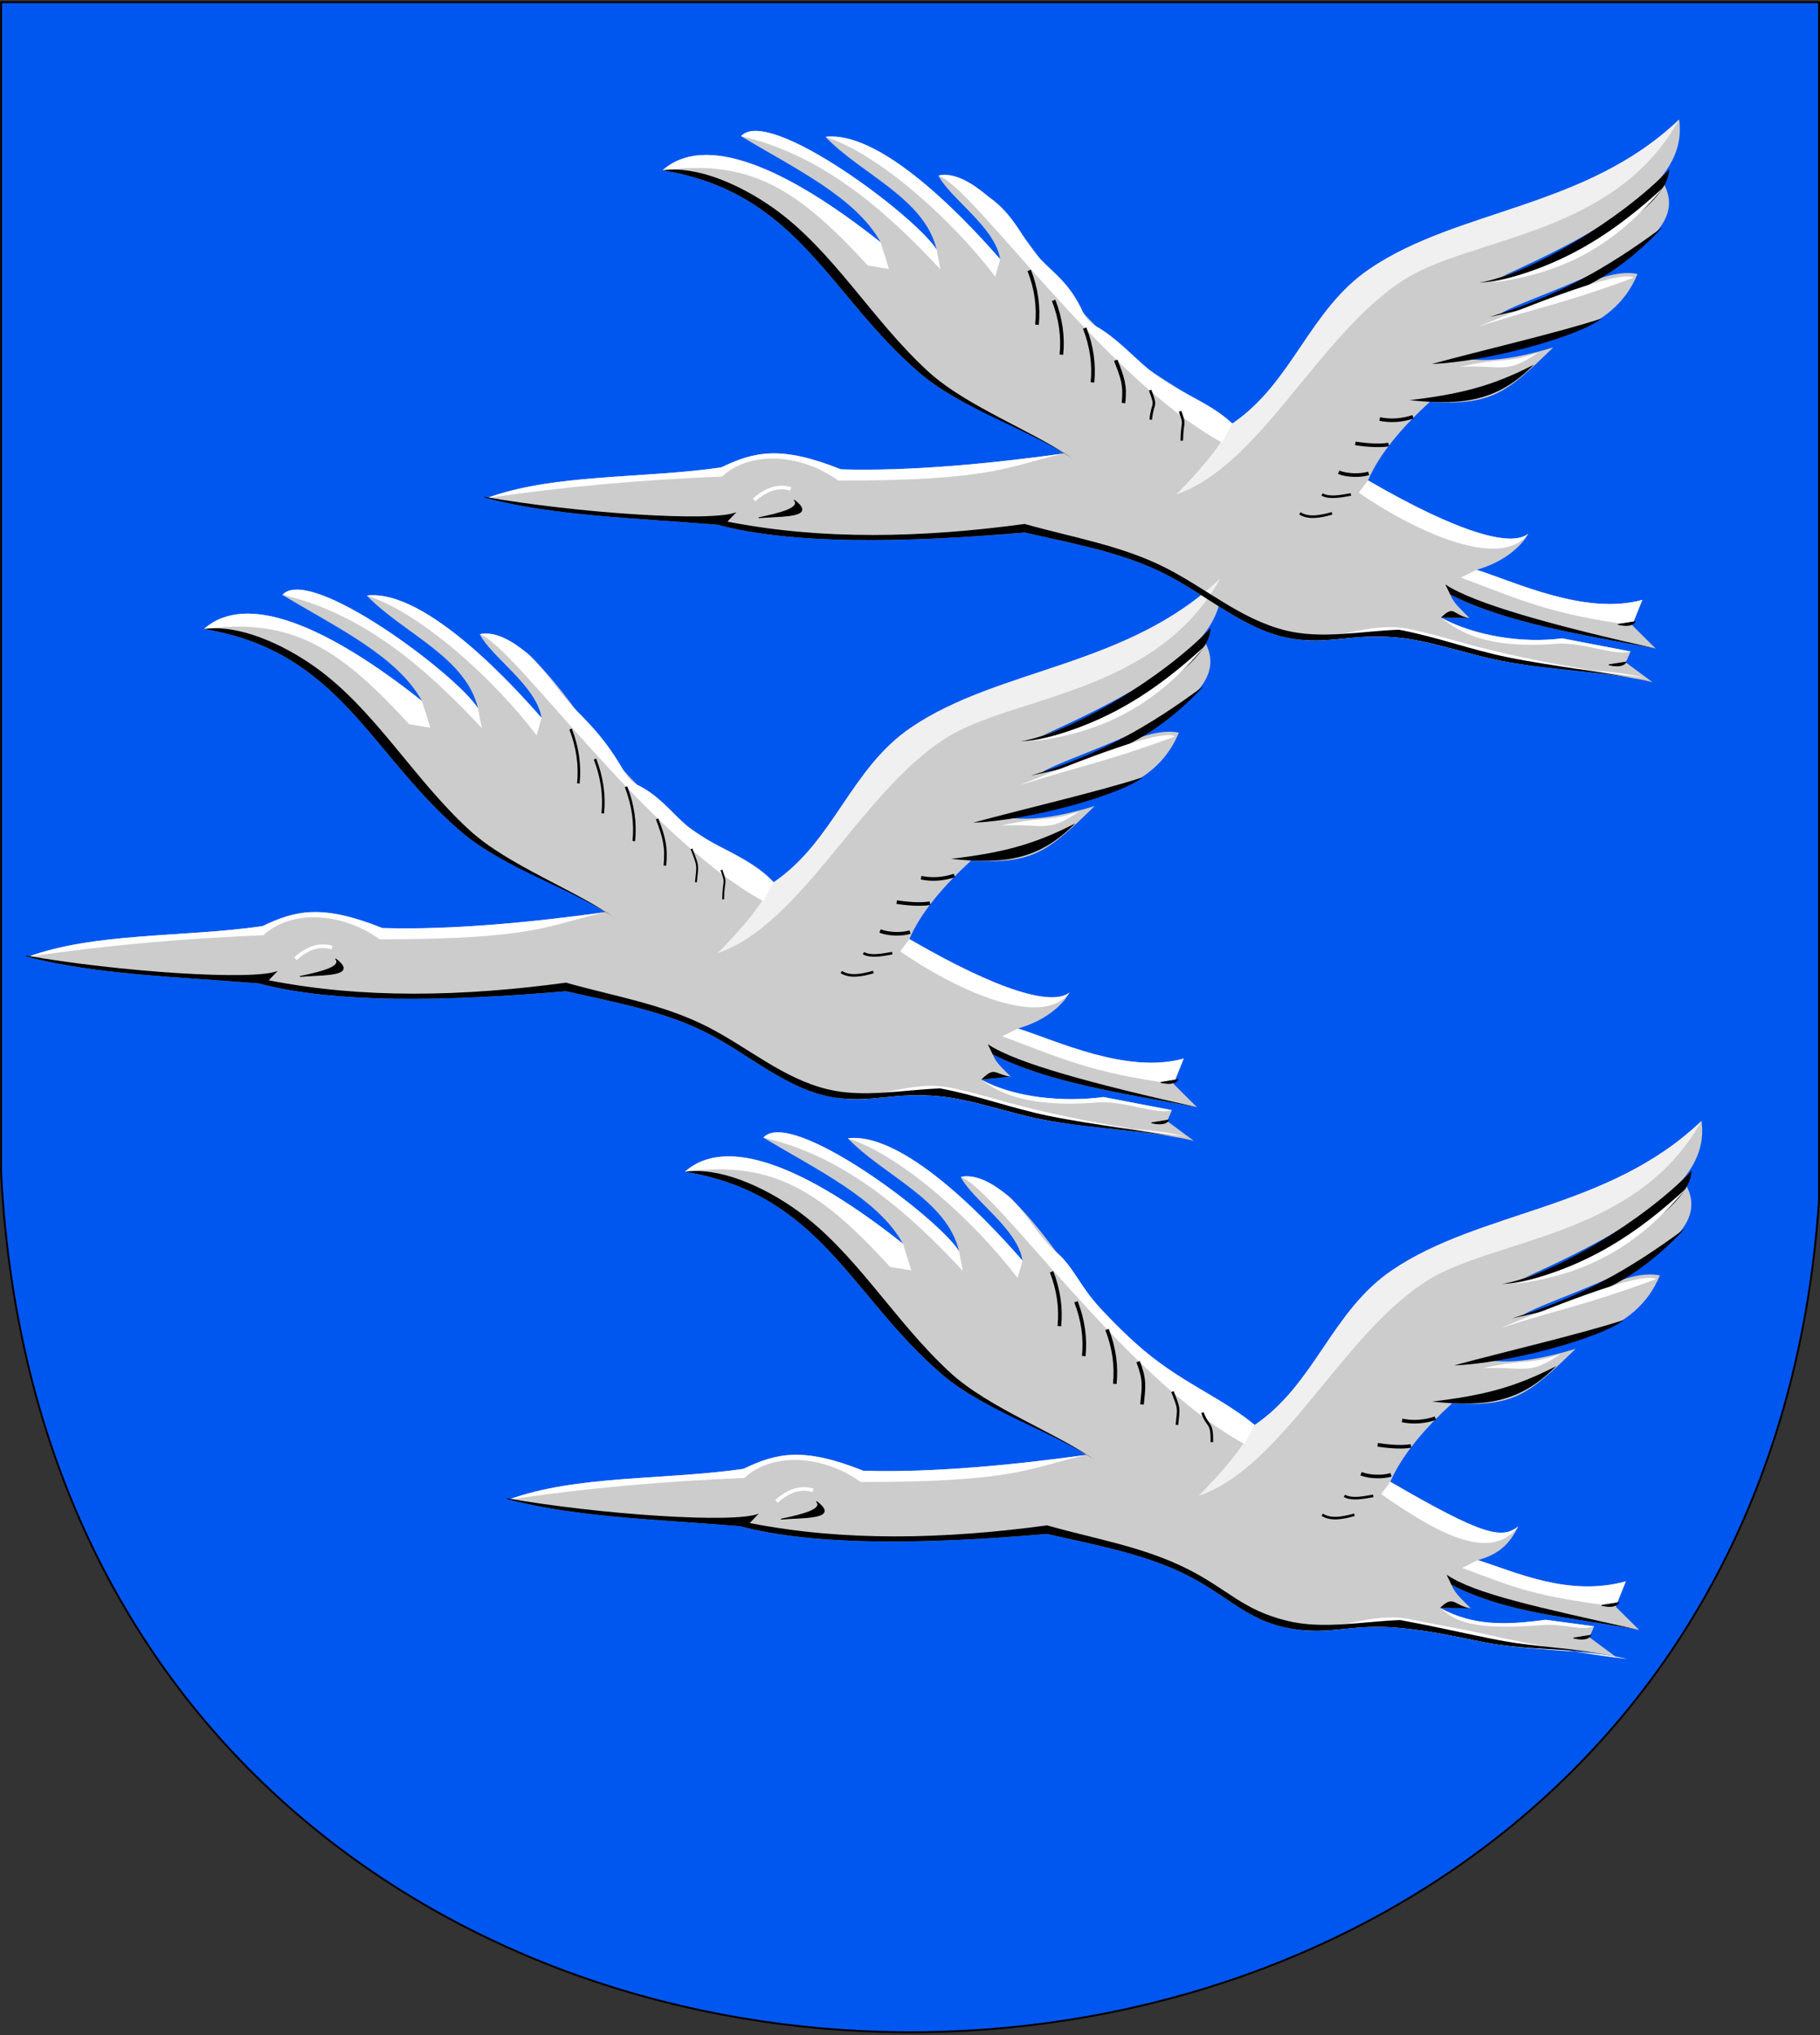 <?xml version="1.0" encoding="UTF-8"?>
<!-- Creator: CorelDRAW -->
<svg xmlns="http://www.w3.org/2000/svg" xmlns:xlink="http://www.w3.org/1999/xlink" xmlns:svg="http://www.w3.org/2000/svg" xml:space="preserve" width="500px" height="559px" shape-rendering="geometricPrecision" text-rendering="geometricPrecision" image-rendering="optimizeQuality" fill-rule="evenodd" clip-rule="evenodd" viewBox="0 0 500 559" version="1.0">
 <rect x="0" y="0" width="500" height="559" fill="#333333" stroke="none"/>
 <g id="Layer_x0020_1">
  <path id="path1937" fill="#0057F0" stroke="black" stroke-width="0.51" d="M0.31 0.61l499.412 -0 -0.001 329.207c-20.439,305.128 -483.369,306.522 -499.412,-7.575l0 -321.632z"></path>
  <path fill="#CCCCCC" d="M398.937 385.476c-7.284,6.68 -13.755,14.072 -16.974,21.565 25.143,14.595 30.576,15.931 35.181,12.224 -1.987,3.807 -4.279,7.411 -11.14,9.288 10.404,3.264 24.972,10.185 40.658,5.831l-2.797 6.951 6.466 6.409c-20.013,-3.74 -36.033,-4.494 -51.575,-12.398 1.041,2.531 2.883,3.95 5.287,6.442l-8.416 -0.105c9.158,5.049 18.215,4.714 28.999,3.263l13.325 1.785 -1.302 3.007 7.336 5.432c-11.277,-2.781 -22.962,-1.447 -36.391,-4.092 -8.886,-1.75 -14.43,-3.086 -23.149,-3.907 -12.689,-1.195 -17.878,1.763 -28.094,0.443 -13.772,-1.779 -18.604,-9.391 -31.626,-15.592 -11.489,-5.471 -24.427,-7.747 -37.093,-10.658 -34.212,2.927 -64.087,3.253 -84.423,-2.143 -22.372,-1.818 -44.744,-2.417 -63.459,-7.282 18.452,-6.778 43,-5.328 64.5,-8.449 9.126,-4.399 16.481,-6.055 32.92,0.517 19.209,0.588 42.018,-1.678 61.228,-4.352 -12.359,-8.408 -28.027,-12.186 -39.565,-22.077 -25.183,-21.588 -33.367,-49.586 -70.657,-55.709 11.397,-10.174 33.305,-1.338 59.895,19.774 -6.839,-12.46 -23.988,-20.451 -38.343,-29.152 7.521,-8.361 47.91,21.886 53.733,31.177 -3.317,-14.11 -20.617,-20.668 -30.552,-30.986 16.587,-1.952 41.785,26.528 48.005,33.587 -1.352,-8.788 -13.898,-16.786 -16.955,-22.957 5.479,-1.264 11.607,4.09 13.602,5.7 11.597,11.317 16.796,22.635 29.611,35.627 11.758,11.921 25.937,18.521 37.535,26.791 16.621,-11.31 21.054,-31.153 37.675,-42.463 24.293,-16.53 59.556,-16.606 85.068,-41.059 1.86,13.65 -9.687,25.676 -48.659,43.085 16.942,-5.333 29.998,-15.087 44.5,-25.302 9.755,18.319 -35.395,29.76 -44.887,35.53 13.193,-1.848 27.655,-12.989 37.597,-10.876 -6.642,16.247 -24.907,18.778 -45.969,23.443 6.7,0.736 14.517,-0.763 22.844,-3.277 -12.802,12.401 -16.764,16.006 -33.937,14.967z"></path>
  <path fill="#CCCCCC" d="M266.796 236.394c-7.284,6.68 -13.755,14.072 -16.974,21.565 25.143,14.595 39.413,18.369 44.018,14.662 -1.987,3.807 -7.326,8.02 -14.188,9.898 10.404,3.264 29.848,12.622 45.534,8.269l-2.797 6.951 6.466 6.409c-20.013,-3.74 -40.603,-6.627 -56.146,-14.531 1.041,2.531 2.578,3.645 4.982,6.138l-8.111 0.809c9.158,5.049 22.786,6.238 33.57,4.787l18.81 3.613 -1.302 3.007 7.336 5.432c-11.277,-2.781 -28.446,-3.274 -41.876,-5.92 -8.887,-1.75 -19.305,-5.524 -28.025,-6.345 -12.689,-1.195 -17.878,1.763 -28.094,0.443 -13.772,-1.78 -24.394,-12.438 -37.416,-18.64 -11.489,-5.471 -24.427,-7.747 -37.093,-10.658 -34.212,2.927 -64.087,3.253 -84.423,-2.143 -22.372,-1.818 -44.744,-2.417 -63.459,-7.282 18.452,-6.778 43,-5.328 64.5,-8.449 9.126,-4.399 16.481,-6.055 32.92,0.517 19.209,0.588 42.018,-1.678 61.228,-4.352 -12.359,-8.408 -28.027,-12.186 -39.565,-22.077 -25.183,-21.588 -33.367,-49.586 -70.657,-55.709 11.397,-10.174 33.305,-1.338 59.895,19.774 -6.839,-12.46 -23.988,-20.451 -38.343,-29.152 7.521,-8.361 47.91,21.886 53.733,31.177 -3.317,-14.11 -20.617,-20.668 -30.552,-30.986 16.587,-1.952 41.785,26.528 48.005,33.587 -1.352,-8.788 -13.898,-16.786 -16.955,-22.957 5.479,-1.264 11.607,4.09 13.602,5.7 11.597,11.317 16.796,22.635 29.611,35.627 11.758,11.921 25.937,18.521 37.535,26.791 16.621,-11.31 21.054,-31.153 37.675,-42.463 24.293,-16.53 59.556,-16.606 85.068,-41.059 1.86,13.65 -9.687,25.676 -48.659,43.085 16.942,-5.333 29.998,-15.087 44.5,-25.302 9.755,18.319 -35.395,29.76 -44.887,35.53 13.193,-1.848 27.655,-12.989 37.597,-10.876 -6.642,16.247 -24.907,18.778 -45.969,23.443 6.7,0.736 14.517,-0.763 22.844,-3.277 -12.802,12.401 -16.764,16.006 -33.937,14.967z"></path>
  <path fill="#CCCCCC" d="M392.796 110.394c-7.284,6.68 -13.755,14.072 -16.974,21.565 25.143,14.595 39.413,18.369 44.018,14.662 -1.987,3.807 -7.326,8.02 -14.188,9.898 10.404,3.264 29.848,12.622 45.534,8.269l-2.797 6.951 6.466 6.409c-20.013,-3.74 -40.908,-6.932 -56.451,-14.836 1.041,2.531 2.883,3.95 5.287,6.442l-7.807 -0.105c9.158,5.049 22.481,7.152 33.265,5.701l18.81 3.613 -1.302 3.007 7.336 5.432c-11.277,-2.781 -28.446,-3.274 -41.876,-5.92 -8.887,-1.75 -19.305,-5.524 -28.025,-6.345 -12.689,-1.195 -17.878,1.763 -28.094,0.443 -13.772,-1.78 -24.394,-12.438 -37.416,-18.64 -11.489,-5.471 -24.427,-7.747 -37.093,-10.658 -34.212,2.927 -64.087,3.253 -84.423,-2.143 -22.372,-1.818 -44.744,-2.417 -63.459,-7.282 18.452,-6.778 43,-5.328 64.5,-8.449 9.126,-4.399 16.481,-6.055 32.92,0.517 19.209,0.588 42.018,-1.678 61.228,-4.352 -12.359,-8.408 -28.027,-12.186 -39.565,-22.077 -25.183,-21.588 -33.367,-49.586 -70.657,-55.709 11.397,-10.174 33.305,-1.338 59.895,19.774 -6.839,-12.46 -23.988,-20.451 -38.343,-29.152 7.521,-8.361 47.91,21.886 53.733,31.177 -3.317,-14.11 -20.617,-20.668 -30.552,-30.986 16.587,-1.952 41.785,26.528 48.005,33.587 -1.352,-8.788 -13.898,-16.786 -16.955,-22.957 5.479,-1.264 11.607,4.09 13.602,5.7 11.597,11.317 16.796,22.635 29.611,35.627 11.758,11.921 25.937,18.521 37.535,26.791 16.621,-11.31 21.054,-31.153 37.675,-42.463 24.293,-16.53 59.556,-16.606 85.068,-41.059 1.86,13.65 -9.687,25.676 -48.659,43.085 16.942,-5.333 29.998,-15.087 44.5,-25.302 9.755,18.319 -35.395,29.76 -44.887,35.53 13.193,-1.848 27.655,-12.989 37.597,-10.876 -6.642,16.247 -24.907,18.778 -45.969,23.443 6.7,0.736 14.517,-0.763 22.844,-3.277 -12.802,12.401 -16.764,16.006 -33.937,14.967z"></path>
  <path fill="#F0F0F0" d="M212.563 242.346c16.621,-11.31 21.054,-31.153 37.675,-42.463 24.293,-16.53 59.556,-16.606 85.068,-41.059 -17.929,32.232 -57.262,32.13 -75.854,44.181 -23.221,15.051 -39.18,50.866 -62.267,58.811 5.738,-5.878 11.271,-11.961 15.378,-19.47z"></path>
  <path fill="black" d="M332.58 172.542c-12.944,13.518 -38.182,28.789 -52.108,31.082 16.933,-0.795 51.776,-18.716 52.108,-31.082z"></path>
  <path fill="black" d="M330.752 188.388c-15.338,11.351 -28.949,19.02 -47.537,24.683 18.805,-3.969 32.796,-8.796 47.537,-24.683z"></path>
  <path fill="black" d="M295.404 226.173c-11.617,5.982 -20.296,8.088 -34.129,9.751 15.579,1.655 24.502,-0.111 34.129,-9.751z"></path>
  <path fill="white" d="M331.057 177.417c-13.307,12.164 -26.613,21.357 -47.232,26.206 20.315,-2.537 34.231,-10.663 47.232,-26.206z"></path>
  <path fill="white" d="M322.829 202.291c-2.8,-1.875 -18.679,3.478 -42.661,13.408 18.614,-5.941 22.138,-5.9 42.661,-13.408z"></path>
  <path fill="white" d="M296.623 222.821c-9.261,3.236 -8.355,1.073 -21.635,3.961 11.844,-0.662 12.575,2.278 21.635,-3.961z"></path>
  <path fill="white" d="M131.317 194.584c-5.823,-9.291 -46.212,-39.538 -53.733,-31.177 21.639,4.951 38.829,19.437 54.773,36.593l-1.041 -5.416zm17.453 2.6c-6.22,-7.059 -31.418,-35.538 -48.005,-33.587 14.729,4.651 34.986,22.979 46.654,38.396l1.352 -4.81zm63.793 45.162c-6.587,-7.152 -17.283,-9.93 -23.549,-15.256 -4.503,-3.827 -7.951,-8.69 -13.985,-11.535 -1.74,-0.82 -2.925,-2.501 -3.817,-4.057 -4.624,-8.065 -8.847,-12.294 -13.073,-16.576 -4.461,-4.521 -7.647,-10.043 -12.721,-14.994 -1.995,-1.61 -8.123,-6.963 -13.602,-5.7 9.721,3.339 44.919,55.134 77.898,73.352l2.85 -5.234zm-100.155 -43.405c-18.832,-20.523 -31.879,-29.439 -56.376,-26.155 11.397,-10.174 33.305,-1.338 59.895,19.774l2.3 7.335 -5.819 -0.954z"></path>
  <path fill="white" d="M72.106 254.406c9.126,-4.399 16.481,-6.055 32.92,0.517 19.209,0.588 42.018,-1.678 61.228,-4.352 -15.739,3.578 -19.12,7.482 -61.948,7.448 -10.648,-7.686 -24.546,-8.058 -31.941,-1.117 -21.193,0.854 -42.755,2.659 -64.759,5.952 18.452,-6.778 43,-5.328 64.5,-8.449z"></path>
  <path fill="white" d="M249.821 257.958c25.143,14.595 39.413,18.369 44.018,14.662 -7.816,10.572 -32.543,-1.535 -46.538,-11.288l2.52 -3.374z"></path>
  <path fill="white" d="M279.652 282.518c10.404,3.264 29.848,12.622 45.534,8.269l-2.797 6.951c-22.583,-3.036 -30.668,-6.964 -47.041,-13.076l4.304 -2.143z"></path>
  <path fill="white" d="M229.998 301.578c8.891,1.109 20.182,-5.102 31.217,-2.77 9.232,1.951 15.902,4.397 26.167,6.692 12.728,2.847 25,5.047 38.206,6.64 -11.277,-2.781 -26.041,-2.015 -39.471,-4.66 -8.887,-1.75 -19.305,-5.524 -28.025,-6.345 -12.689,-1.195 -17.878,1.763 -28.094,0.443z"></path>
  <path fill="black" d="M313.992 213.488c-11.947,3.925 -33.273,8.825 -46.623,12.494 14.813,-0.53 40.379,-7.495 46.623,-12.494z"></path>
  <path fill="none" stroke="black" stroke-width="0.992" d="M253.047 241.105c3.047,0.61 6.094,0.407 9.142,-0.609"></path>
  <path fill="none" stroke="black" stroke-width="0.992" d="M255.485 248.114c-3.047,0.508 -6.907,-0 -9.142,-0.305"></path>
  <path fill="none" stroke="black" stroke-width="0.992" d="M250 256.036c-2.248,0.714 -6,0.611 -8.228,-0.305"></path>
  <path fill="none" stroke="black" stroke-width="0.709" d="M245.124 261.826c-2.844,0.508 -5.891,1.117 -7.923,0"></path>
  <path fill="none" stroke="black" stroke-width="0.709" d="M239.944 267.006c-3.149,0.914 -6.501,1.524 -8.837,0"></path>
  <path fill="none" stroke="black" stroke-width="0.709" d="M156.754 200.272c1.93,4.977 2.64,9.954 2.133,14.931"></path>
  <path fill="none" stroke="black" stroke-width="0.709" d="M163.458 208.499c1.93,4.977 2.64,9.954 2.133,14.931"></path>
  <path fill="none" stroke="black" stroke-width="0.709" d="M171.991 216.117c1.93,4.977 2.64,9.954 2.133,14.931"></path>
  <path fill="none" stroke="black" stroke-width="0.709" d="M180.523 224.954c1.93,4.977 2.64,7.836 2.133,12.813"></path>
  <path fill="none" stroke="black" stroke-width="0.51" d="M189.969 233.182c1.93,4.977 1.726,4.179 1.219,9.157"></path>
  <path fill="none" stroke="black" stroke-width="0.51" d="M198.197 238.972c1.523,4.164 0.565,2.292 0.465,8.083"></path>
  <path fill="black" stroke="black" stroke-width="0.216" d="M92.153 263.35c6.5,4.876 -3.251,4.334 -9.751,4.876 6.309,-1.319 11.599,-2.74 9.751,-4.876z"></path>
  <path fill="none" stroke="white" stroke-width="0.992" d="M81.183 263.35c3.352,-3.047 6.704,-4.062 10.056,-3.047"></path>
  <path fill="black" d="M7.606 262.855c18.715,4.865 41.087,5.464 63.459,7.282 20.336,5.396 50.212,5.07 84.423,2.143 12.666,2.911 25.603,5.186 37.093,10.658 13.022,6.201 23.645,16.86 37.416,18.64 10.216,1.32 15.404,-1.638 28.094,-0.443 8.72,0.821 19.138,4.595 28.025,6.345 13.43,2.645 30.904,3.139 42.181,5.92 -13.121,-2.904 -27.157,-4.204 -40.278,-6.892 -10.205,-2.091 -19.497,-5.624 -29.702,-7.527 -10.278,0.369 -21.159,2.676 -31.139,0.194 -12.287,-3.056 -21.664,-11.467 -32.952,-17.2 -12.148,-6.169 -25.612,-8.335 -38.722,-12.045 -28.326,3.835 -55.775,4.457 -81.661,-0.647l2.466 -2.593c-6.4,2.785 -43.78,0.275 -69.479,-4.254m162.472 -10.036c-12.359,-8.408 -31.074,-14.014 -42.613,-23.905 -25.183,-21.588 -33.367,-49.586 -70.657,-55.709 9.507,-1.339 21.453,4.027 30.351,10.306 16.531,11.666 27.203,30.913 42.687,45.023 10.594,9.655 28.921,16.303 40.232,24.285z"></path>
  <path fill="black" d="M271.371 286.837c7.851,5.301 29.674,11.07 57.483,17.309 -20.013,-3.74 -40.603,-6.627 -56.146,-14.531l-1.337 -2.778zm-1.792 9.724l8.021 -0.799c-4.493,-0.742 -4.267,-2.909 -8.021,0.799z"></path>
  <path fill="white" d="M269.579 296.561c9.158,5.049 22.786,6.238 33.57,4.787l18.81 3.613c-4.225,1.397 -13.145,-2.726 -20.59,-2.118 -21.184,1.731 -28.627,-3.931 -31.79,-6.282z"></path>
  <path fill="#F0F0F0" d="M338.563 116.346c16.621,-11.31 21.054,-31.153 37.675,-42.463 24.293,-16.53 59.556,-16.606 85.068,-41.059 -17.929,32.232 -57.262,32.13 -75.854,44.181 -23.221,15.051 -39.18,50.866 -62.267,58.811 5.738,-5.878 11.271,-11.961 15.378,-19.47z"></path>
  <path fill="black" d="M458.58 46.542c-12.944,13.518 -38.182,28.789 -52.108,31.082 16.933,-0.795 51.776,-18.716 52.108,-31.082z"></path>
  <path fill="black" d="M456.752 62.388c-15.338,11.351 -28.949,19.02 -47.537,24.683 18.805,-3.969 32.796,-8.796 47.537,-24.683z"></path>
  <path fill="black" d="M421.404 100.173c-11.617,5.982 -20.296,8.088 -34.129,9.751 15.579,1.655 24.502,-0.111 34.129,-9.751z"></path>
  <path fill="white" d="M457.057 51.417c-13.307,12.164 -26.613,21.357 -47.232,26.206 20.315,-2.537 34.231,-10.663 47.232,-26.206z"></path>
  <path fill="white" d="M448.829 76.291c-2.8,-1.875 -18.679,3.478 -42.661,13.408 18.614,-5.941 22.138,-5.9 42.661,-13.408z"></path>
  <path fill="white" d="M422.623 96.821c-9.261,3.236 -8.355,1.073 -21.635,3.961 11.844,-0.662 12.575,2.278 21.635,-3.961z"></path>
  <path fill="white" d="M257.317 68.584c-5.823,-9.291 -46.212,-39.538 -53.733,-31.177 21.639,4.951 38.829,19.437 54.773,36.593l-1.041 -5.416zm17.453 2.6c-6.22,-7.059 -31.418,-35.538 -48.005,-33.587 14.729,4.651 34.986,22.979 46.654,38.396l1.352 -4.81zm63.793 45.162c-6.356,-6.106 -15.944,-8.894 -22.946,-14.841 -5.031,-4.273 -9.184,-8.92 -14.589,-11.951 -1.492,-0.837 -2.766,-2.142 -3.415,-3.611 -3.537,-8.006 -8.168,-10.965 -11.847,-14.831 -4.77,-5.012 -6.841,-12.097 -14.349,-17.185 -1.995,-1.61 -8.123,-6.963 -13.602,-5.7 9.721,3.339 44.919,55.134 77.898,73.352l2.85 -5.234zm-100.155 -43.405c-18.832,-20.523 -31.879,-29.439 -56.376,-26.155 11.397,-10.174 33.305,-1.338 59.895,19.774l2.3 7.335 -5.819 -0.954z"></path>
  <path fill="white" d="M198.106 128.406c9.126,-4.399 16.481,-6.055 32.92,0.517 19.209,0.588 42.018,-1.678 61.228,-4.352 -15.739,3.578 -19.12,7.482 -61.948,7.448 -10.648,-7.686 -24.546,-8.058 -31.941,-1.117 -21.193,0.854 -42.755,2.659 -64.759,5.952 18.452,-6.778 43,-5.328 64.5,-8.449z"></path>
  <path fill="white" d="M375.821 131.958c25.143,14.595 39.413,18.369 44.018,14.662 -7.816,10.572 -32.543,-1.535 -46.538,-11.288l2.52 -3.374z"></path>
  <path fill="white" d="M405.652 156.518c10.404,3.264 29.848,12.622 45.534,8.269l-2.797 6.951c-22.583,-3.036 -30.668,-6.964 -47.041,-13.076l4.304 -2.143z"></path>
  <path fill="white" d="M355.998 175.577c8.891,1.109 20.182,-5.102 31.217,-2.77 9.232,1.951 15.902,4.397 26.167,6.692 12.728,2.847 25,5.047 38.206,6.64 -11.277,-2.781 -26.041,-2.015 -39.471,-4.66 -8.887,-1.75 -19.305,-5.524 -28.025,-6.345 -12.689,-1.195 -17.878,1.763 -28.094,0.443z"></path>
  <path fill="black" d="M439.992 87.488c-11.947,3.925 -33.273,8.825 -46.623,12.494 14.813,-0.53 40.379,-7.495 46.623,-12.494z"></path>
  <path fill="none" stroke="black" stroke-width="0.992" d="M379.047 115.105c3.047,0.61 6.094,0.407 9.142,-0.609"></path>
  <path fill="none" stroke="black" stroke-width="0.992" d="M381.485 122.113c-3.047,0.508 -6.907,-0 -9.142,-0.305"></path>
  <path fill="none" stroke="black" stroke-width="0.992" d="M376 130.036c-2.248,0.714 -6,0.611 -8.228,-0.305"></path>
  <path fill="none" stroke="black" stroke-width="0.709" d="M371.124 135.826c-2.844,0.508 -5.891,1.117 -7.923,0"></path>
  <path fill="none" stroke="black" stroke-width="0.709" d="M365.944 141.006c-3.149,0.914 -6.501,1.524 -8.837,0"></path>
  <path fill="none" stroke="black" stroke-width="0.992" d="M282.754 74.272c1.93,4.977 2.64,9.954 2.133,14.931"></path>
  <path fill="none" stroke="black" stroke-width="0.992" d="M289.458 82.499c1.93,4.977 2.64,9.954 2.133,14.931"></path>
  <path fill="none" stroke="black" stroke-width="0.992" d="M297.991 90.117c1.93,4.977 2.64,9.954 2.133,14.931"></path>
  <path fill="none" stroke="black" stroke-width="0.992" d="M306.523 98.954c1.93,4.977 2.64,6.777 2.133,11.754"></path>
  <path fill="none" stroke="black" stroke-width="0.709" d="M315.969 107.182c1.93,4.977 0.667,3.12 0.16,8.098"></path>
  <path fill="none" stroke="black" stroke-width="0.709" d="M324.197 112.972c1.523,4.164 0.565,2.292 0.465,8.083"></path>
  <path fill="black" stroke="black" stroke-width="0.216" d="M218.153 137.35c6.5,4.876 -3.251,4.334 -9.751,4.876 6.309,-1.319 11.599,-2.74 9.751,-4.876z"></path>
  <path fill="none" stroke="white" stroke-width="0.992" d="M207.183 137.35c3.352,-3.047 6.704,-4.062 10.056,-3.047"></path>
  <path fill="black" d="M133.607 136.855c18.715,4.865 41.087,5.464 63.459,7.282 20.336,5.396 50.212,5.07 84.423,2.143 12.666,2.911 25.603,5.186 37.093,10.658 13.022,6.201 23.645,16.86 37.416,18.64 10.216,1.32 15.404,-1.638 28.094,-0.443 8.72,0.821 19.138,4.595 28.025,6.345 13.43,2.645 30.904,3.139 42.181,5.92 -13.121,-2.904 -27.157,-4.204 -40.278,-6.892 -10.205,-2.091 -19.497,-5.624 -29.702,-7.527 -10.278,0.369 -21.159,2.676 -31.139,0.194 -12.287,-3.056 -21.664,-11.467 -32.952,-17.2 -12.148,-6.169 -25.612,-8.335 -38.722,-12.045 -28.326,3.835 -55.775,4.457 -81.661,-0.647l2.466 -2.593c-6.4,2.785 -43.78,0.275 -69.479,-4.254m162.472 -10.036c-12.359,-8.408 -31.074,-14.014 -42.613,-23.905 -25.183,-21.588 -33.367,-49.586 -70.657,-55.709 9.507,-1.339 21.453,4.027 30.351,10.306 16.531,11.666 27.203,30.913 42.687,45.023 10.594,9.655 28.921,16.303 40.232,24.285z"></path>
  <path fill="black" d="M397.066 160.532c7.851,5.301 29.979,11.374 57.788,17.614 -20.013,-3.74 -40.908,-6.932 -56.451,-14.836l-1.337 -2.778zm-1.183 9.115l7.716 0.115c-4.493,-0.742 -3.963,-3.823 -7.716,-0.115z"></path>
  <path fill="white" d="M395.883 169.647c9.158,5.049 22.481,7.152 33.265,5.701l18.81 3.613c-4.225,1.397 -13.145,-2.726 -20.59,-2.118 -21.184,1.731 -28.322,-4.845 -31.485,-7.196z"></path>
  <path fill="#F0F0F0" d="M344.704 391.428c16.621,-11.31 21.054,-31.153 37.675,-42.463 24.293,-16.53 59.556,-16.606 85.068,-41.059 -17.929,32.232 -57.262,32.13 -75.854,44.181 -23.221,15.051 -39.18,50.866 -62.267,58.811 5.738,-5.878 11.271,-11.961 15.378,-19.47z"></path>
  <path fill="black" d="M464.721 321.624c-12.944,13.518 -38.182,28.789 -52.108,31.082 16.933,-0.795 51.776,-18.716 52.108,-31.082z"></path>
  <path fill="black" d="M462.893 337.47c-15.338,11.351 -28.949,19.02 -47.537,24.683 18.805,-3.969 32.796,-8.796 47.537,-24.683z"></path>
  <path fill="black" d="M427.545 375.255c-11.617,5.982 -20.296,8.088 -34.129,9.751 15.579,1.655 24.502,-0.111 34.129,-9.751z"></path>
  <path fill="white" d="M463.198 326.499c-13.307,12.164 -26.613,21.357 -47.232,26.206 20.315,-2.537 34.231,-10.663 47.232,-26.206z"></path>
  <path fill="white" d="M454.97 351.373c-2.8,-1.875 -18.679,3.478 -42.661,13.408 18.614,-5.941 22.138,-5.9 42.661,-13.408z"></path>
  <path fill="white" d="M428.764 371.903c-9.261,3.236 -8.355,1.073 -21.635,3.961 11.844,-0.662 12.575,2.278 21.635,-3.961z"></path>
  <path fill="white" d="M263.458 343.666c-5.823,-9.291 -46.212,-39.538 -53.733,-31.177 21.639,4.951 38.829,19.437 54.773,36.593l-1.041 -5.416zm17.453 2.6c-6.22,-7.059 -31.418,-35.538 -48.005,-33.587 14.729,4.651 34.986,22.979 46.654,38.396l1.352 -4.81zm63.793 45.162c-7.409,-6.25 -17.087,-10.473 -25.955,-16.961 -5.864,-4.291 -11.199,-9.517 -16.573,-15.217 -5.044,-5.35 -7.472,-11.558 -11.897,-15.246 -4.878,-4.067 -7.647,-10.043 -12.721,-14.994 -1.995,-1.61 -8.123,-6.963 -13.602,-5.7 9.721,3.339 44.919,55.134 77.898,73.352l2.85 -5.234zm-100.155 -43.405c-18.832,-20.523 -31.879,-29.439 -56.376,-26.155 11.397,-10.174 33.305,-1.338 59.895,19.774l2.3 7.335 -5.819 -0.954z"></path>
  <path fill="white" d="M204.247 403.488c9.126,-4.399 16.481,-6.055 32.92,0.517 19.209,0.588 42.018,-1.678 61.228,-4.352 -15.739,3.578 -19.12,7.482 -61.948,7.448 -10.648,-7.686 -24.546,-8.058 -31.941,-1.117 -21.193,0.854 -42.755,2.659 -64.759,5.952 18.452,-6.778 43,-5.328 64.5,-8.449z"></path>
  <path fill="white" d="M381.962 407.04c25.143,14.595 30.576,15.931 35.181,12.224 -7.816,10.572 -23.706,0.903 -37.701,-8.851l2.52 -3.374z"></path>
  <path fill="white" d="M406.003 428.553c10.404,3.264 24.972,10.185 40.658,5.831l-2.797 6.951c-22.583,-3.036 -25.792,-4.527 -42.166,-10.639l4.304 -2.143z"></path>
  <path fill="white" d="M356.349 447.612c8.891,1.109 20.183,-5.101 31.217,-2.77 9.231,1.95 11.027,1.959 21.291,4.254 12.728,2.847 25,5.047 38.206,6.64 -11.277,-2.781 -26.042,-2.015 -39.471,-4.66 -8.886,-1.75 -14.43,-3.086 -23.149,-3.907 -12.689,-1.195 -17.878,1.763 -28.094,0.443z"></path>
  <path fill="black" d="M446.133 362.57c-11.947,3.925 -33.273,8.825 -46.623,12.494 14.813,-0.53 40.379,-7.495 46.623,-12.494z"></path>
  <path fill="none" stroke="black" stroke-width="0.992" d="M385.188 390.187c3.047,0.61 6.094,0.407 9.142,-0.609"></path>
  <path fill="none" stroke="black" stroke-width="0.992" d="M387.626 397.196c-3.047,0.508 -6.907,-0 -9.142,-0.305"></path>
  <path fill="none" stroke="black" stroke-width="0.992" d="M382.141 405.118c-2.248,0.714 -6,0.611 -8.228,-0.305"></path>
  <path fill="none" stroke="black" stroke-width="0.709" d="M377.265 410.908c-2.844,0.508 -5.891,1.117 -7.923,0"></path>
  <path fill="none" stroke="black" stroke-width="0.709" d="M372.085 416.088c-3.149,0.914 -6.501,1.524 -8.837,0"></path>
  <path fill="none" stroke="black" stroke-width="0.992" d="M288.895 349.354c1.93,4.977 2.64,9.954 2.133,14.931"></path>
  <path fill="none" stroke="black" stroke-width="0.992" d="M295.599 357.581c1.93,4.977 2.64,9.954 2.133,14.931"></path>
  <path fill="none" stroke="black" stroke-width="0.992" d="M304.132 365.199c1.93,4.977 2.64,9.954 2.133,14.931"></path>
  <path fill="none" stroke="black" stroke-width="0.992" d="M312.664 374.037c1.93,4.977 1.581,6.777 1.074,11.754"></path>
  <path fill="none" stroke="black" stroke-width="0.709" d="M322.11 382.264c1.93,4.977 1.726,4.179 1.219,9.157"></path>
  <path fill="none" stroke="black" stroke-width="0.709" d="M330.338 388.054c1.523,4.164 2.683,2.292 2.583,8.083"></path>
  <path fill="black" stroke="black" stroke-width="0.216" d="M224.294 412.432c6.5,4.876 -3.251,4.334 -9.751,4.876 6.309,-1.319 11.599,-2.74 9.751,-4.876z"></path>
  <path fill="none" stroke="white" stroke-width="0.992" d="M213.324 412.432c3.352,-3.047 6.704,-4.062 10.056,-3.047"></path>
  <path fill="black" d="M139.748 411.937c18.715,4.865 41.087,5.464 63.459,7.282 20.336,5.396 50.212,5.07 84.423,2.143 12.666,2.911 25.603,5.186 37.093,10.658 13.022,6.201 17.855,13.813 31.626,15.592 10.216,1.32 15.405,-1.638 28.094,-0.443 8.719,0.821 14.263,2.157 23.149,3.907 13.43,2.645 25.419,1.31 36.696,4.092 -13.121,-2.904 -21.672,-2.376 -34.793,-5.064 -10.204,-2.091 -14.621,-3.186 -24.826,-5.089 -10.278,0.369 -21.159,2.676 -31.139,0.194 -12.287,-3.055 -15.874,-8.42 -27.162,-14.153 -12.148,-6.169 -25.612,-8.335 -38.722,-12.045 -28.326,3.835 -55.775,4.457 -81.661,-0.647l2.466 -2.593c-6.4,2.785 -43.78,0.275 -69.479,-4.254m162.472 -10.036c-12.359,-8.408 -31.074,-14.014 -42.613,-23.905 -25.183,-21.588 -33.367,-49.586 -70.657,-55.709 9.507,-1.339 21.453,4.027 30.351,10.306 16.531,11.666 27.203,30.913 42.687,45.023 10.594,9.655 28.921,16.303 40.232,24.285z"></path>
  <path fill="black" d="M397.417 432.567c7.851,5.301 25.103,8.937 52.913,15.176 -20.013,-3.74 -36.033,-4.494 -51.575,-12.398l-1.337 -2.778zm-1.792 9.115l8.325 0.115c-4.493,-0.742 -4.572,-3.823 -8.325,-0.115z"></path>
  <path fill="white" d="M395.625 441.682c9.158,5.049 18.215,4.714 28.999,3.263l13.325 1.785c-4.225,1.397 -7.66,-0.897 -15.104,-0.289 -21.184,1.731 -24.056,-2.407 -27.219,-4.758z"></path>
  <path fill="black" stroke="black" stroke-width="0.216" d="M323.591 296.564l-4.722 0.762c2.081,0.507 4.061,0.456 4.722,-0.762z"></path>
  <path fill="black" stroke="black" stroke-width="0.216" d="M321.056 307.669l-4.722 0.762c2.081,0.507 4.061,0.456 4.722,-0.762z"></path>
  <path fill="black" stroke="black" stroke-width="0.216" d="M449.233 170.755l-4.722 0.762c2.081,0.507 4.061,0.456 4.722,-0.762z"></path>
  <path fill="black" stroke="black" stroke-width="0.216" d="M446.699 181.859l-4.722 0.762c2.081,0.507 4.061,0.456 4.722,-0.762z"></path>
  <path fill="black" stroke="black" stroke-width="0.216" d="M444.732 440.219l-4.722 0.762c2.081,0.507 4.061,0.456 4.722,-0.762z"></path>
  <path fill="black" stroke="black" stroke-width="0.216" d="M437.018 449.19l-4.722 0.762c2.081,0.507 4.061,0.456 4.722,-0.762z"></path>
 </g>
</svg>
